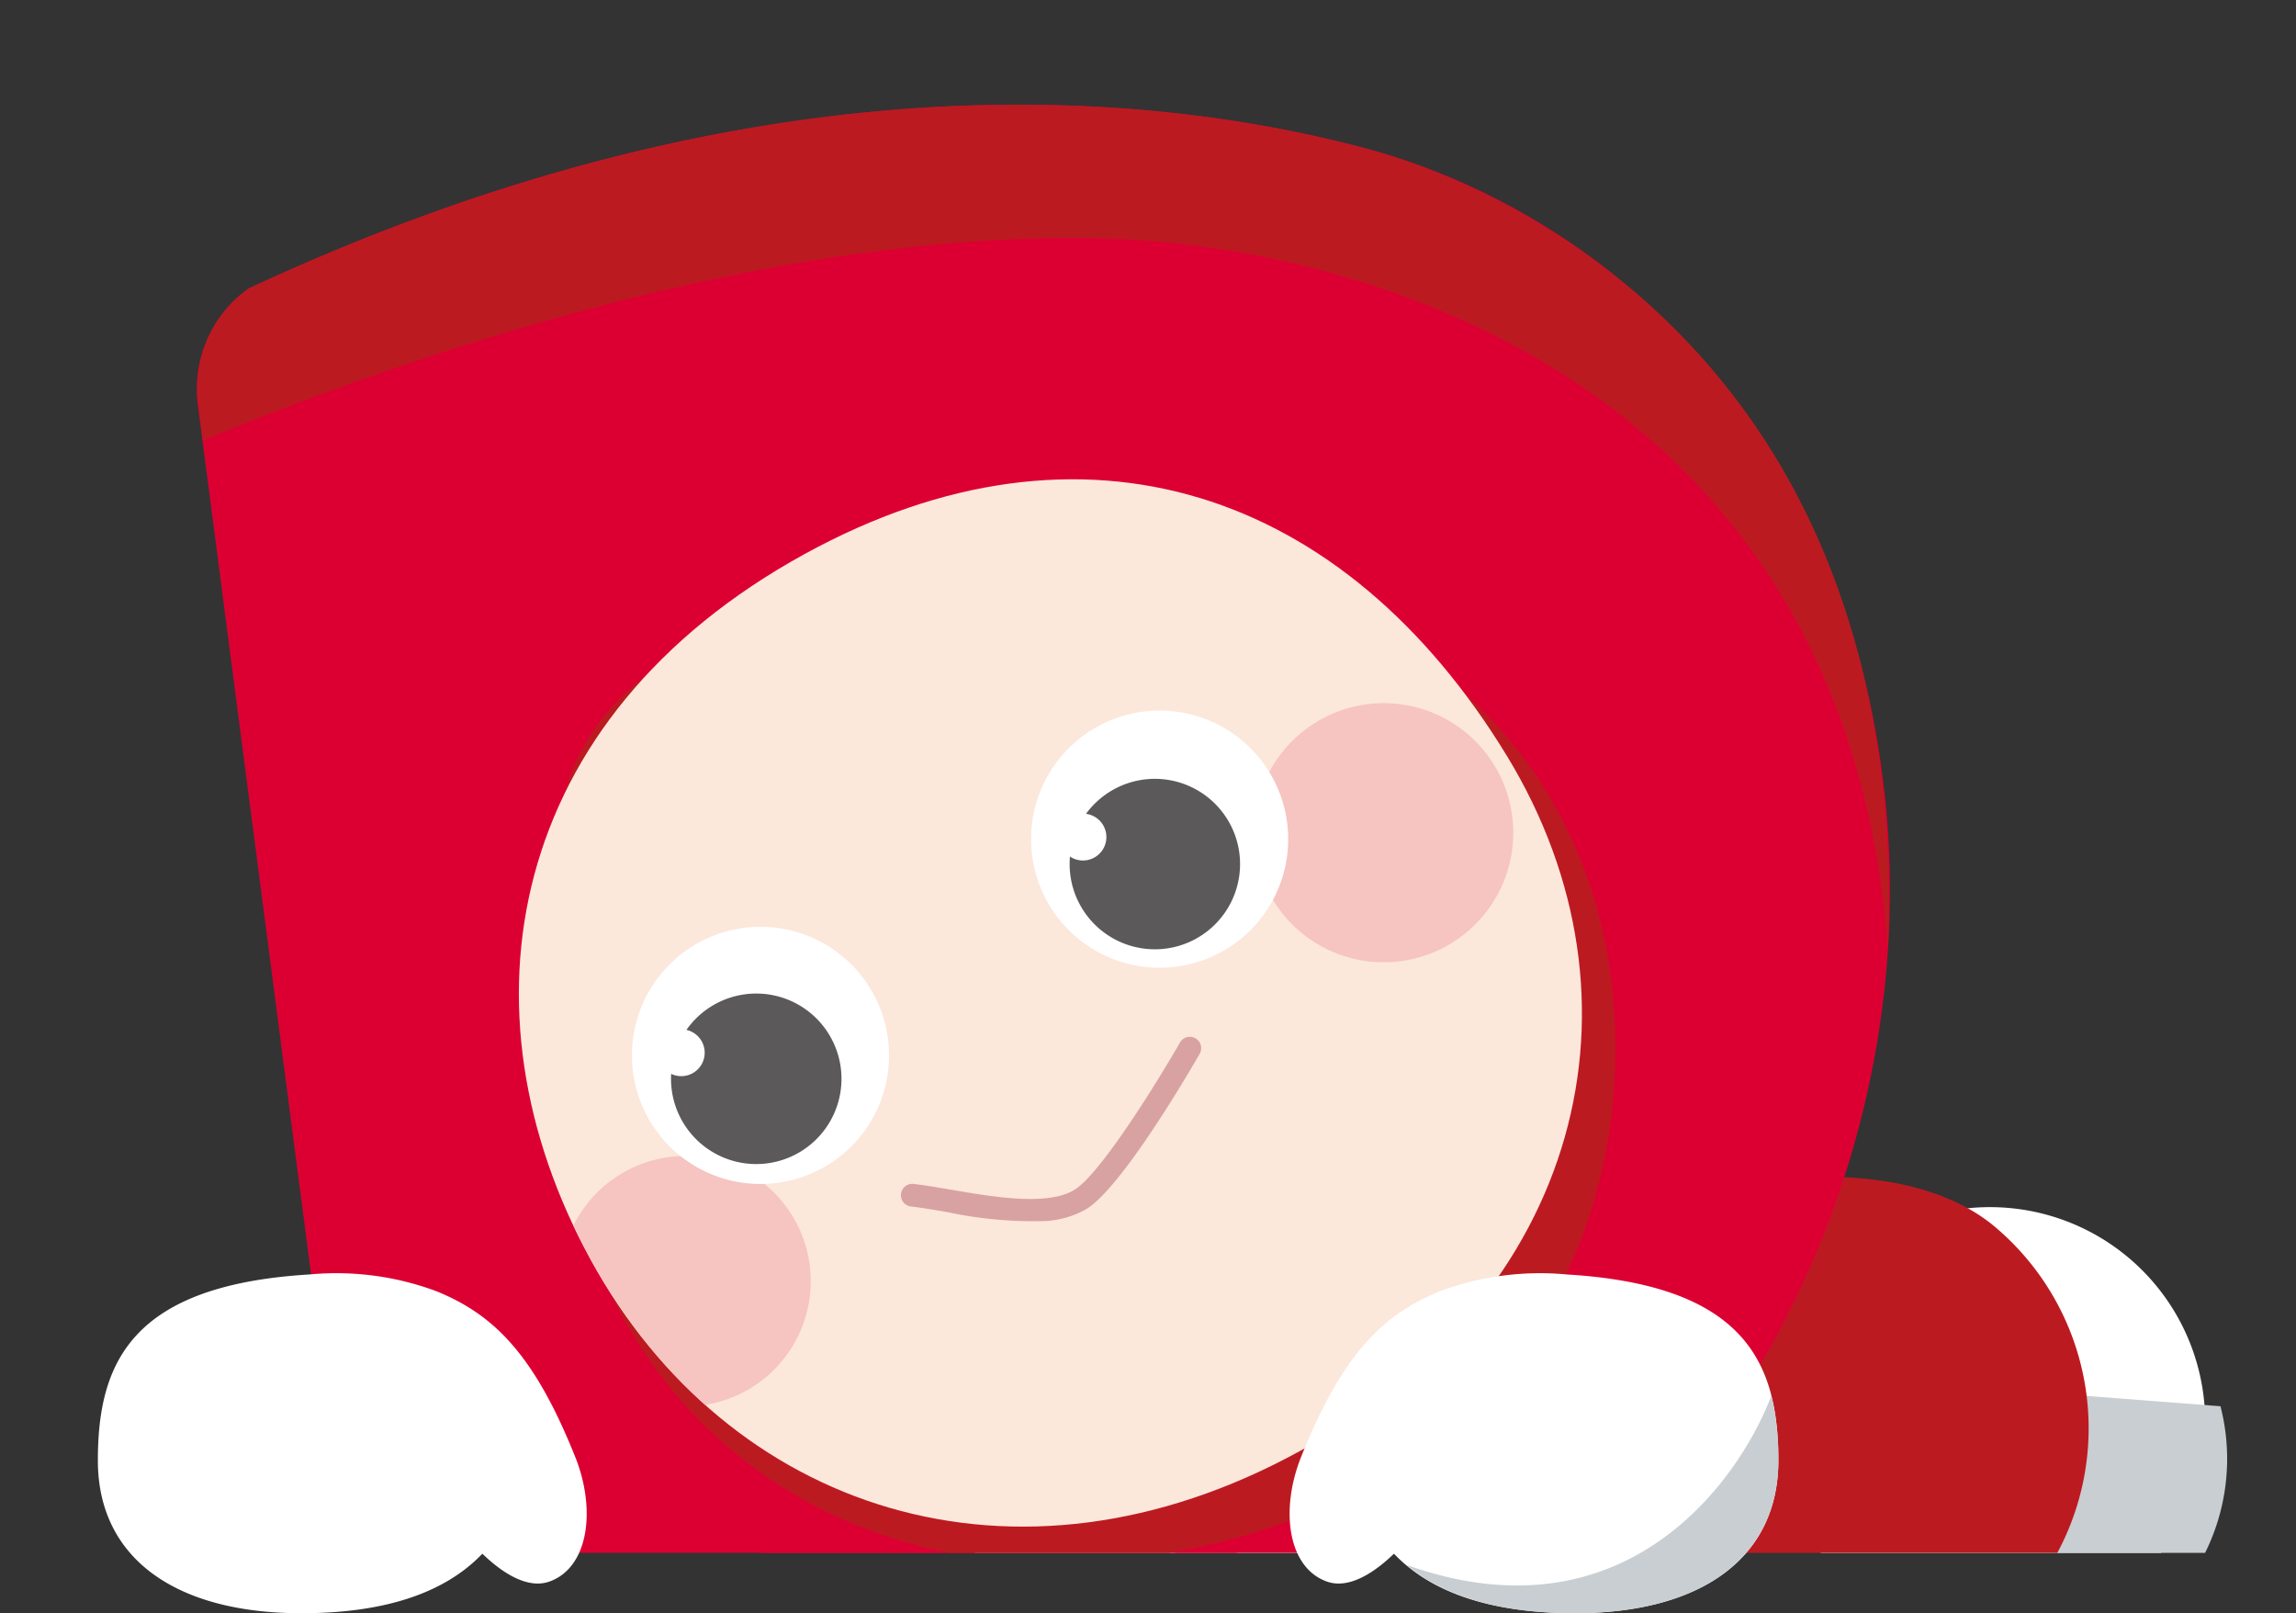 <svg xmlns="http://www.w3.org/2000/svg" xmlns:xlink="http://www.w3.org/1999/xlink" width="138.868" height="97.554" viewBox="0 0 138.868 97.554">
  <rect x="0" y="0" width="138.868" height="97.554" fill="#333333" stroke="none"/>
  <defs>
    <clipPath id="clip-path">
      <rect id="SVGID" width="138.868" height="93.905" fill="none"/>
    </clipPath>
    <clipPath id="clip-path-2">
      <path id="SVGID-2" data-name="SVGID" d="M833.663,251.876c-9.813-16.14-25.663-21.487-42.491-12.253C773.1,249.539,769.938,267.2,778.224,282.3s25.612,21.055,42.887,11.577c17.056-9.358,21.5-27.281,12.552-42" transform="translate(-773.878 -235.109)" fill="none"/>
    </clipPath>
  </defs>
  <g id="グループ_1510" data-name="グループ 1510" transform="translate(-749.462 -212.561)">
    <g id="グループ_1507" data-name="グループ 1507" transform="translate(749.462 212.561)">
      <g id="グループ_1506" data-name="グループ 1506" clip-path="url(#clip-path)">
        <g id="グループ_1505" data-name="グループ 1505" transform="translate(11.924 6.332)">
          <g id="グループ_1497" data-name="グループ 1497" transform="translate(79.174 64.838)">
            <path id="パス_37-2" data-name="パス 37-2" d="M836.894,291.677a13.016,13.016,0,1,0,.558-19.245,13.646,13.646,0,0,0-.558,19.245" transform="translate(-816.669 -267.465)" fill="#fff"/>
            <path id="パス_38-2" data-name="パス 38-2" d="M843.769,277.766,833.686,283.7a15.3,15.3,0,0,0,3.072,5.64,13.647,13.647,0,0,0,19.11,2.37,12.79,12.79,0,0,0,3.864-12.717Z" transform="translate(-816.529 -265.125)" fill="#c8ced1"/>
            <path id="パス_39-2" data-name="パス 39-2" d="M829.735,294.932c7.009,5.338,16.363,5.184,22.053-1.5h0a15.928,15.928,0,0,0-1.849-22.449c-6.712-5.716-22.595-2.855-28.053,4.017-4.239,5.337.829,14.588,7.847,19.929" transform="translate(-820.338 -267.931)" fill="#bc1a21"/>
          </g>
          <g id="グループ_1499" data-name="グループ 1499" transform="translate(33.584 75.338)">
            <path id="パス_42-2" data-name="パス 42-2" d="M798.23,301.461c7.137,1.27,13.941-2.361,15.595-9.4a13.119,13.119,0,0,0-9.807-15.743c-7.069-1.664-17.62,6.414-19.039,13.5-1.1,5.5,6.094,10.374,13.249,11.648" transform="translate(-784.868 -276.1)" fill="#e5002d"/>
            <g id="グループ_1498" data-name="グループ 1498" transform="translate(6.694 0.489)">
              <path id="パス_40-2" data-name="パス 40-2" d="M804.356,297.586a10.669,10.669,0,1,0-8.927-13.006,11.181,11.181,0,0,0,8.927,13.006" transform="translate(-788.602 -276.481)" fill="#fff"/>
              <path id="パス_41-2" data-name="パス 41-2" d="M817.847,288.141a9.825,9.825,0,0,0-.287-5.447l-21.177,7.628a12.16,12.16,0,0,0,7.671,5.481,11.181,11.181,0,0,0,13.793-7.662" transform="translate(-788.276 -274.708)" fill="#c8ced1"/>
              <path id="パス_43-2" data-name="パス 43-2" d="M790.337,296.9a23.656,23.656,0,0,0,6.424,2.13c7.136,1.269,13.939-2.362,15.594-9.4a12.958,12.958,0,0,0,.181-5.027l-22.46,8.09.262,4.2" transform="translate(-790.076 -274.163)" fill="#bc1a21"/>
            </g>
          </g>
          <path id="パス_47-2" data-name="パス 47-2" d="M769.718,319.625l-10.91-83.777a7.459,7.459,0,0,1,3.054-7.25c30.666-14.277,54.378-11.948,67.424-8.5,13.644,3.6,29.011,15.767,31.535,39.251,2.234,20.781-8.186,42.494-24.785,51.608S794.394,324.86,777.791,326.7c-3.847.422-7.455-2.7-8.059-6.964l-.014-.107" transform="translate(-758.739 -217.487)" fill="#dc0032"/>
          <path id="パス_2397" data-name="パス 2397" d="M861,268.586c1.3-35.074-22.363-46.023-31.714-48.492-13.046-3.445-36.758-5.774-67.424,8.5a7.311,7.311,0,0,0-3.105,6.286c0,.135.3,2.775.3,2.91,18.019-7.392,38.214-12.812,55.156-12.191C829.741,226.172,858.5,234.545,861,268.586Z" transform="translate(-758.735 -217.487)" fill="#bc1a21"/>
          <path id="パス_48-2" data-name="パス 48-2" d="M839.714,266.519c-.839-16.593-13.995-28.612-33.967-26.939-19.718,1.653-31.692,4.921-30.08,21.433-2.6,25.822,13.8,39.89,33.254,38.26,20.9-1.751,31.633-16.159,30.794-32.754" transform="translate(-753.986 -211.227)" fill="#bc1a21"/>
          <g id="グループ_1504" data-name="グループ 1504" transform="translate(19.458 22.65)">
            <path id="パス_48-2-2" data-name="パス 48-2" d="M778.221,282.3c8.285,15.1,25.614,21.056,42.888,11.578,17.056-9.358,21.5-27.282,12.552-42-9.815-16.14-25.661-21.488-42.49-12.254C773.1,249.539,769.938,267.2,778.221,282.3" transform="translate(-773.877 -235.109)" fill="#fce7db"/>
            <g id="グループ_1501" data-name="グループ 1501" transform="translate(0.002)">
              <g id="グループ_1500" data-name="グループ 1500" clip-path="url(#clip-path-2)">
                <path id="パス_54-2" data-name="パス 54-2" d="M809.975,258.082l0,0a7.834,7.834,0,1,0,1.738-10.946,7.833,7.833,0,0,0-1.738,10.946" transform="translate(-764.005 -232.103)" fill="#f6c4c1"/>
                <path id="パス_55-2" data-name="パス 55-2" d="M777.276,278.967h0a7.571,7.571,0,1,0,1.68-10.577,7.571,7.571,0,0,0-1.68,10.577" transform="translate(-773.321 -226.025)" fill="#f6c4c1"/>
              </g>
            </g>
            <g id="グループ_1502" data-name="グループ 1502" transform="translate(6.839 27.059)">
              <path id="パス_57-2" data-name="パス 57-2" d="M790.181,271.026h0a7.776,7.776,0,1,0-10.293-3.879,7.775,7.775,0,0,0,10.293,3.879" transform="translate(-779.198 -256.162)" fill="#fff"/>
              <path id="パス_58-2" data-name="パス 58-2" d="M788.316,269.158h0a5.155,5.155,0,1,0-6.821-2.573,5.153,5.153,0,0,0,6.821,2.573" transform="translate(-778.673 -255.265)" fill="#5b5959"/>
              <path id="パス_61-2" data-name="パス 61-2" d="M782.328,263.732h0a1.417,1.417,0,1,0-1.823-.834,1.418,1.418,0,0,0,1.823.834" transform="translate(-778.85 -254.785)" fill="#fff"/>
            </g>
            <g id="グループ_1503" data-name="グループ 1503" transform="translate(30.977 13.983)">
              <path id="パス_59-2" data-name="パス 59-2" d="M807.934,261.232a7.776,7.776,0,0,0,5.286-9.644h0a7.776,7.776,0,1,0-5.286,9.644" transform="translate(-797.977 -245.988)" fill="#fff"/>
              <path id="パス_60-2" data-name="パス 60-2" d="M806.39,259.306h0A5.154,5.154,0,1,0,800,255.8a5.155,5.155,0,0,0,6.393,3.505" transform="translate(-797.459 -245.071)" fill="#5b5959"/>
              <path id="パス_62-2" data-name="パス 62-2" d="M801.038,253.642h0a1.417,1.417,0,1,0-1.686-1.081,1.417,1.417,0,0,0,1.686,1.081" transform="translate(-797.595 -244.604)" fill="#fff"/>
            </g>
            <path id="パス_2398" data-name="パス 2398" d="M800.619,272.482a24.834,24.834,0,0,1-5.956-.539c-.808-.139-1.564-.267-2.211-.341a.687.687,0,0,1,.153-1.365c.67.076,1.451.21,2.289.352,2.6.445,5.848,1,7.469,0s5.153-6.772,6.384-8.916a.686.686,0,0,1,1.19.682c-.47.821-4.659,8.051-6.855,9.4A5.6,5.6,0,0,1,800.619,272.482Z" transform="translate(-768.751 -227.627)" fill="#d8a2a2"/>
          </g>
        </g>
      </g>
    </g>
    <g id="グループ_1508" data-name="グループ 1508" transform="translate(827.461 289.582)">
      <path id="合体_18" data-name="合体 18" d="M6.311,16.934c-1.277,1.233-2.773,2.139-4.053,1.686C-.116,17.78-.586,14.274.7,11.069c2.447-6.107,4.865-8.58,8.4-10.01A17.331,17.331,0,0,1,16.752.047C27.591.694,29.562,5.441,29.562,11.3s-4.623,9.233-12.308,9.233C12.39,20.532,8.649,19.388,6.311,16.934Z" fill="#fff"/>
      <path id="パス_2401" data-name="パス 2401" d="M815.651,288.459c2.353,1.976,5.8,2.919,10.178,2.919,7.686,0,12.308-3.377,12.308-9.234a16,16,0,0,0-.425-3.916C835.746,283.394,828.841,293.158,815.651,288.459Z" transform="translate(-808.576 -270.846)" fill="#c8ced1"/>
    </g>
    <g id="グループ_1509" data-name="グループ 1509" transform="translate(755.381 289.582)">
      <path id="合体_19" data-name="合体 19" d="M0,11.3C0,5.441,1.971.694,12.81.047a17.331,17.331,0,0,1,7.657,1.011c3.533,1.43,5.95,3.9,8.4,10.01,1.286,3.205.814,6.712-1.559,7.552-1.281.452-2.776-.453-4.053-1.686-2.338,2.454-6.079,3.6-10.942,3.6C4.623,20.532,0,17.156,0,11.3Z" fill="#fff"/>
    </g>
  </g>
</svg>

